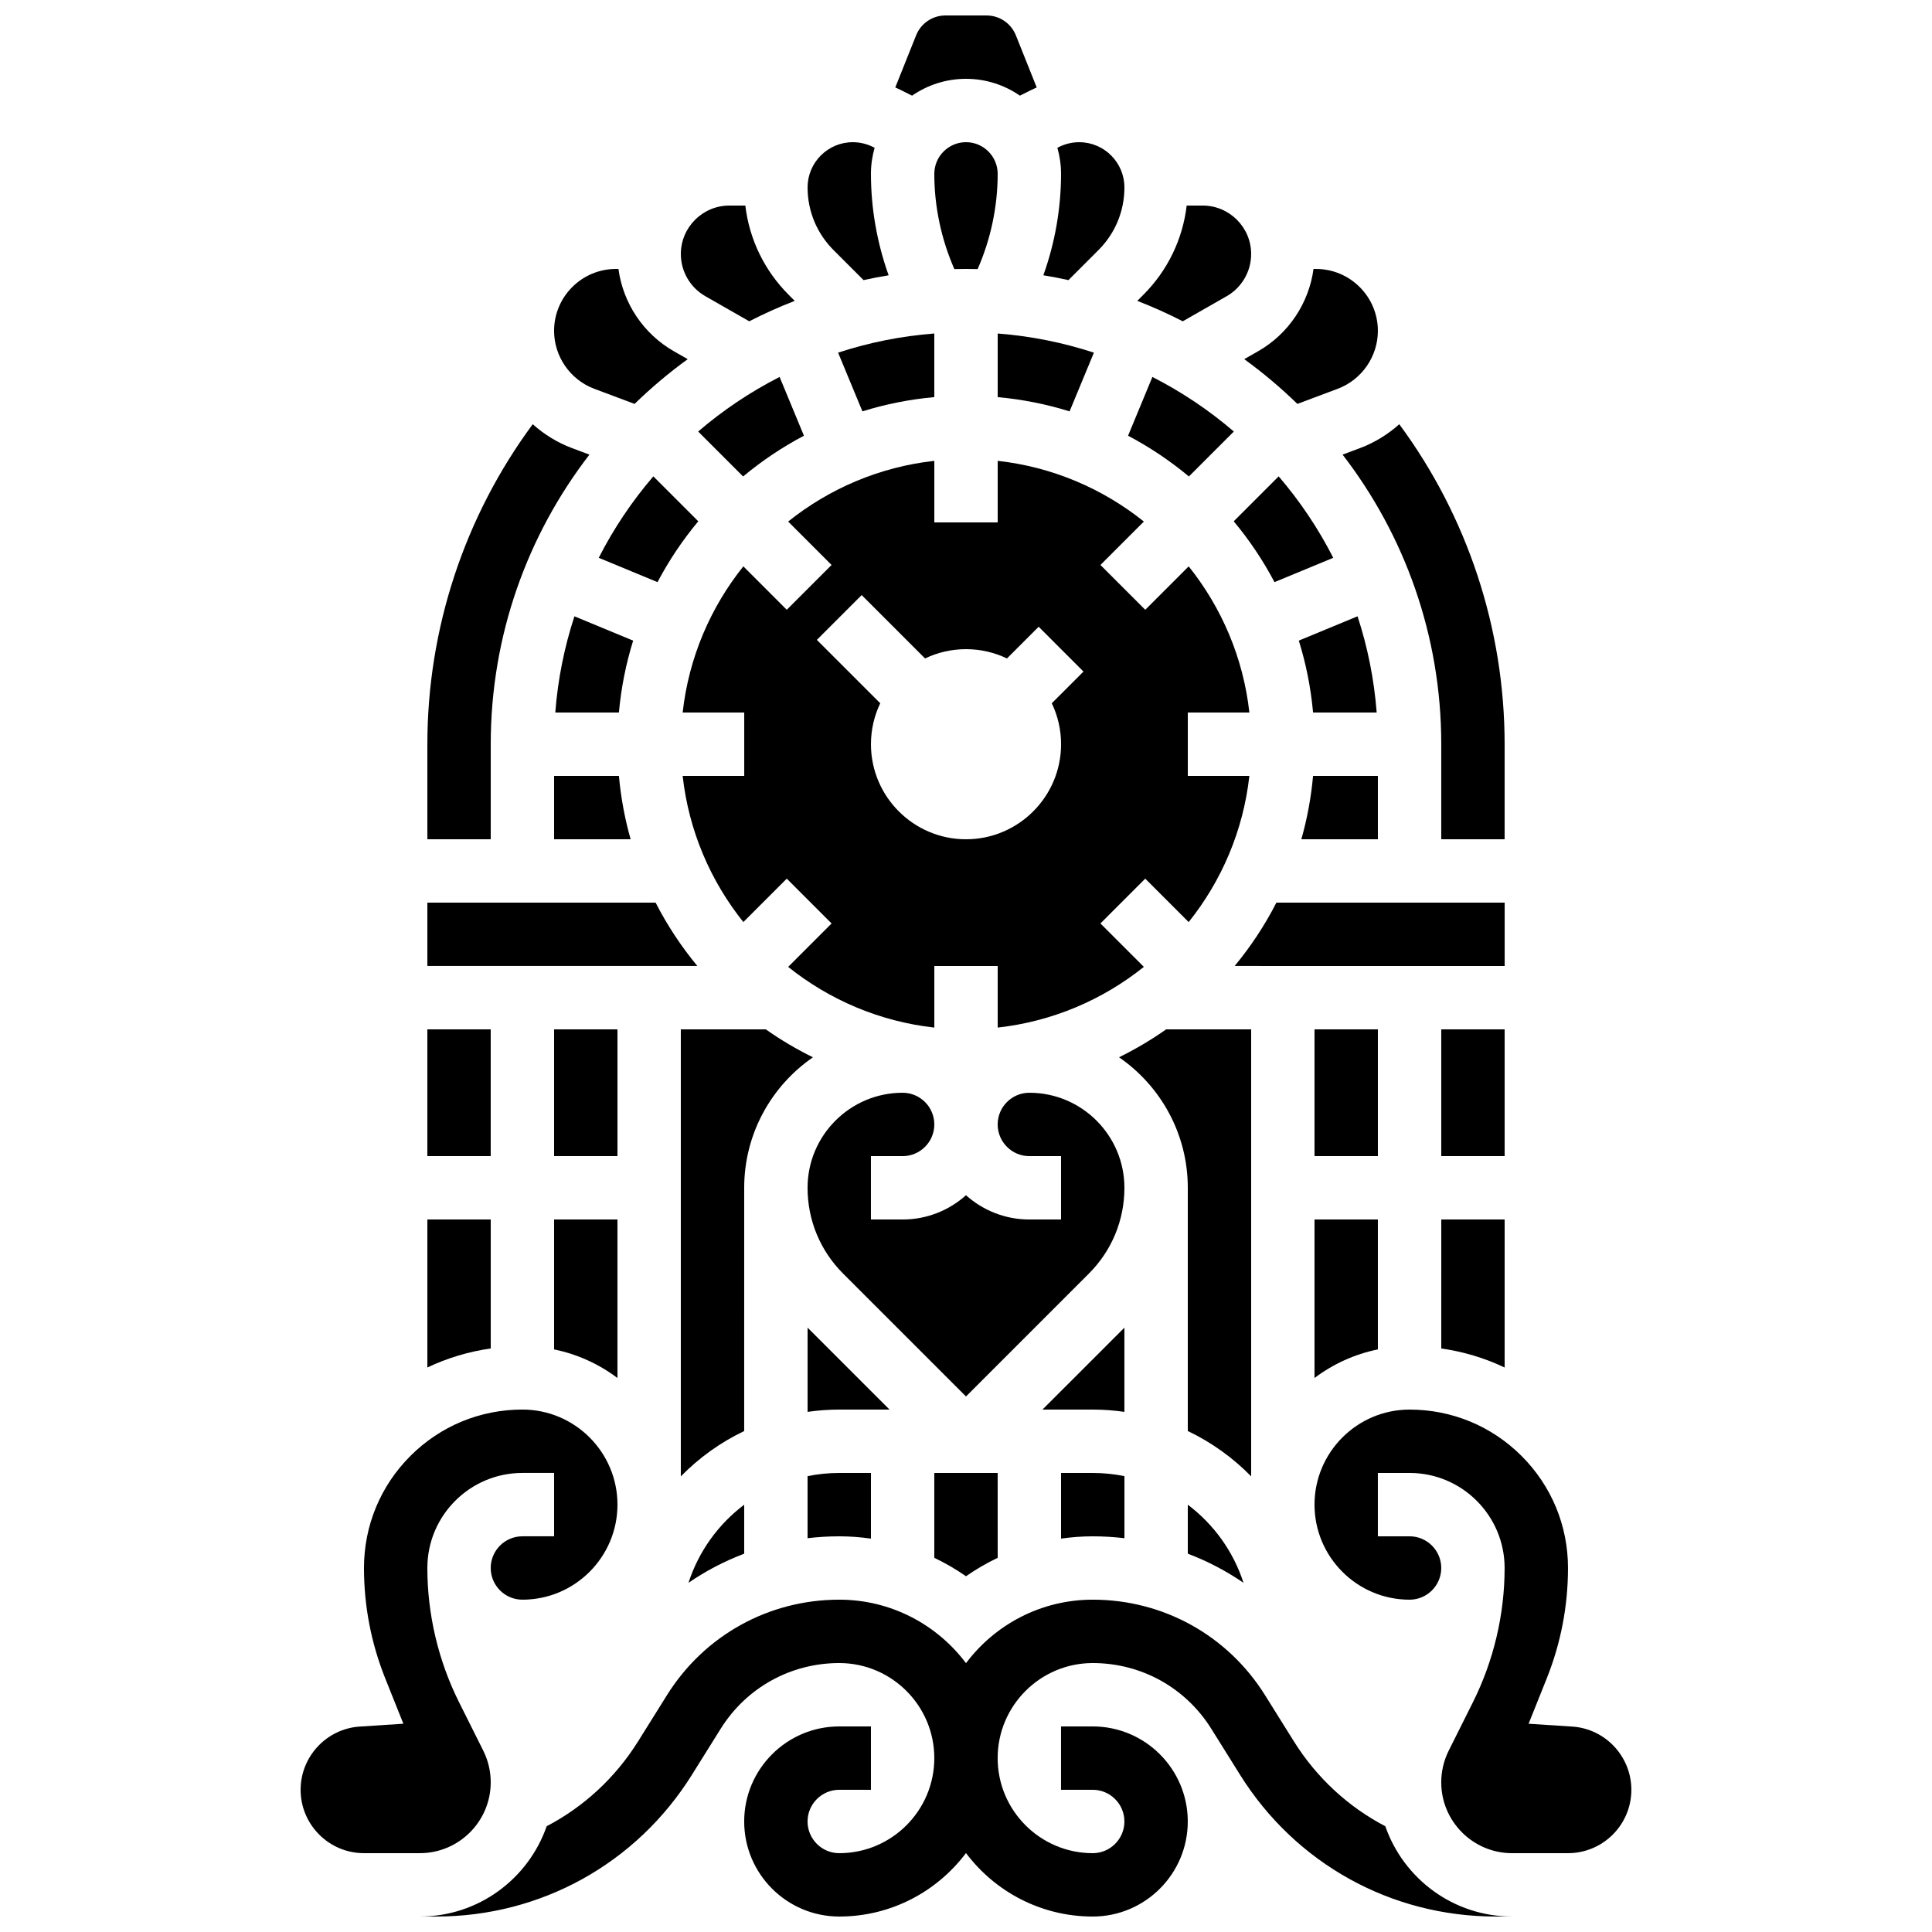 <?xml version="1.0" encoding="UTF-8"?>
<!-- Uploaded to: SVG Repo, www.svgrepo.com, Generator: SVG Repo Mixer Tools -->
<svg width="800px" height="800px" version="1.1" viewBox="144 144 512 512" xmlns="http://www.w3.org/2000/svg">
 <defs>
  <clipPath id="b">
   <path d="m255 567h290v84.902h-290z"/>
  </clipPath>
  <clipPath id="a">
   <path d="m381 148.09h38v21.906h-38z"/>
  </clipPath>
 </defs>
 <g clip-path="url(#b)">
  <path d="m511.12 627.97c-9.762-5.102-18.152-12.77-24.234-22.504l-7.641-12.227c-9.902-15.848-26.973-25.309-45.66-25.309-13.719 0-25.922 6.617-33.586 16.824-7.668-10.207-19.871-16.824-33.59-16.824-18.688 0-35.758 9.461-45.66 25.309l-7.641 12.227c-6.082 9.73-14.473 17.402-24.234 22.504-4.832 13.914-18.066 23.93-33.605 23.93h4.359c27.715 0 53.031-14.031 67.723-37.535l7.641-12.227c6.812-10.902 18.559-17.41 31.418-17.41 13.891 0 25.191 11.301 25.191 25.191s-11.301 25.191-25.191 25.191c-4.629 0-8.398-3.766-8.398-8.398 0-4.629 3.766-8.398 8.398-8.398h8.398v-16.793h-8.398c-13.891 0-25.191 11.301-25.191 25.191s11.301 25.191 25.191 25.191c13.719 0 25.922-6.617 33.586-16.824 7.668 10.207 19.867 16.824 33.586 16.824 13.891 0 25.191-11.301 25.191-25.191s-11.301-25.191-25.191-25.191h-8.398v16.793h8.398c4.629 0 8.398 3.766 8.398 8.398 0 4.629-3.766 8.398-8.398 8.398-13.891 0-25.191-11.301-25.191-25.191s11.301-25.191 25.191-25.191c12.859 0 24.605 6.508 31.422 17.414l7.641 12.227c14.691 23.5 40.008 37.531 67.723 37.531h4.359c-15.539 0-28.773-10.016-33.605-23.93z"/>
 </g>
 <path d="m329.05 282.15-11.91-11.91c-5.633 6.566-10.504 13.805-14.465 21.582l15.574 6.449c3.035-5.758 6.66-11.16 10.801-16.121z"/>
 <path d="m341.22 458.78c0-14.332 7.227-27.008 18.219-34.586-4.367-2.144-8.539-4.621-12.488-7.398h-22.527v118.46c4.824-4.93 10.5-9.016 16.793-12.016z"/>
 <path d="m296.23 307.33c-2.66 8.125-4.398 16.664-5.074 25.496h16.859c0.594-6.57 1.875-12.945 3.777-19.051z"/>
 <path d="m358.02 495.84v22.32c2.742-0.395 5.547-0.609 8.398-0.609h13.316z"/>
 <path d="m470.95 282.15c4.137 4.961 7.766 10.363 10.801 16.121l15.574-6.449c-3.965-7.777-8.832-15.016-14.465-21.582z"/>
 <path d="m488.2 313.77c1.902 6.102 3.18 12.48 3.777 19.051h16.859c-0.676-8.832-2.414-17.371-5.074-25.496z"/>
 <path d="m488.87 366.41h20.285v-16.793h-17.18c-0.52 5.766-1.57 11.383-3.106 16.793z"/>
 <path d="m400 181.68c-4.629 0-8.398 3.766-8.398 8.398 0 8.648 1.836 17.305 5.312 25.23 1.023-0.027 2.051-0.039 3.086-0.039 1.031 0 2.059 0.016 3.086 0.039 3.473-7.926 5.309-16.582 5.309-25.23 0-4.629-3.766-8.398-8.395-8.398z"/>
 <path d="m427.45 253.02 6.445-15.562c-8.125-2.66-16.664-4.398-25.496-5.074v16.859c6.57 0.594 12.945 1.875 19.051 3.777z"/>
 <path d="m391.6 232.38c-8.832 0.676-17.371 2.414-25.496 5.074l6.445 15.562c6.102-1.902 12.48-3.184 19.051-3.777z"/>
 <path d="m525.95 501.36c5.859 0.832 11.508 2.531 16.793 5.043l0.004-39.23h-16.793z"/>
 <path d="m525.95 416.79h16.793v33.586h-16.793z"/>
 <path d="m499.8 264.48c16.387 21.262 26.148 47.883 26.148 76.742v25.191h16.793v-25.191c0-30.609-9.855-60.348-27.918-84.801-3.004 2.691-6.512 4.867-10.414 6.332z"/>
 <path d="m542.75 383.2h-60.488c-3.078 6.008-6.797 11.637-11.062 16.793l71.551 0.004z"/>
 <path d="m492.36 509.18c4.887-3.676 10.594-6.312 16.793-7.574v-34.434h-16.793z"/>
 <path d="m324.91 349.62c1.617 14.555 7.383 27.863 16.086 38.738l11.508-11.508 11.875 11.875-11.508 11.508c10.871 8.703 24.184 14.469 38.734 16.086v-16.316h16.793v16.316c14.555-1.617 27.863-7.383 38.734-16.086l-11.508-11.508 11.875-11.875 11.508 11.508c8.703-10.871 14.469-24.184 16.086-38.738h-16.312v-16.793h16.316c-1.617-14.555-7.383-27.863-16.086-38.738l-11.508 11.508-11.875-11.875 11.508-11.508c-10.871-8.703-24.184-14.469-38.738-16.086v16.316h-16.793v-16.316c-14.555 1.617-27.863 7.383-38.738 16.086l11.508 11.508-11.875 11.875-11.508-11.508c-8.699 10.875-14.465 24.184-16.082 38.738h16.316v16.793zm47.441-47.922 16.797 16.797c3.289-1.578 6.969-2.461 10.855-2.461 3.883 0 7.566 0.887 10.855 2.461l8.398-8.398 11.875 11.875-8.398 8.398c1.578 3.289 2.461 6.969 2.461 10.855 0 13.891-11.301 25.191-25.191 25.191s-25.191-11.301-25.191-25.191c0-3.883 0.887-7.566 2.461-10.855l-16.797-16.797z"/>
 <path d="m416.79 433.59c-4.629 0-8.398 3.766-8.398 8.398 0 4.629 3.766 8.398 8.398 8.398h8.398v16.793h-8.398c-6.445 0-12.332-2.438-16.793-6.434-4.461 3.996-10.348 6.434-16.793 6.434h-8.398v-16.793h8.398c4.629 0 8.398-3.766 8.398-8.398 0-4.629-3.766-8.398-8.398-8.398-13.891 0-25.191 11.301-25.191 25.191 0 8.586 3.344 16.66 9.414 22.73l32.57 32.566 32.566-32.566c6.07-6.07 9.418-14.145 9.418-22.73 0-13.891-11.305-25.191-25.191-25.191z"/>
 <path d="m441.98 495.84-21.715 21.711h13.316c2.852 0 5.652 0.215 8.398 0.609z"/>
 <path d="m492.36 416.79h16.793v33.586h-16.793z"/>
 <path d="m290.84 349.62v16.793h20.285c-1.535-5.414-2.586-11.027-3.106-16.793z"/>
 <path d="m274.05 616.33c0-2.898-0.684-5.801-1.984-8.395l-6.414-12.832c-5.492-10.988-8.398-23.285-8.398-35.57 0-13.891 11.301-25.191 25.191-25.191h8.398v16.793h-8.398c-4.629 0-8.398 3.766-8.398 8.398 0 4.629 3.766 8.398 8.398 8.398 13.891 0 25.191-11.301 25.191-25.188 0-13.891-11.301-25.191-25.188-25.195h-0.004c-11.215 0-21.758 4.367-29.688 12.297-7.926 7.934-12.297 18.473-12.297 29.691 0 10.07 1.898 19.918 5.637 29.266l4.805 12.004-11.555 0.75c-8.789 0.57-15.68 7.934-15.68 16.758 0 9.258 7.535 16.793 16.793 16.793h14.812c10.355 0 18.777-8.422 18.777-18.777z"/>
 <path d="m274.05 467.17h-16.793v39.227c5.285-2.508 10.934-4.207 16.793-5.043z"/>
 <path d="m257.25 416.79h16.793v33.586h-16.793z"/>
 <path d="m290.84 501.61c6.199 1.266 11.91 3.898 16.793 7.574v-42.008h-16.793z"/>
 <path d="m487.82 251.04 10.688-4.008c6.367-2.387 10.645-8.559 10.645-15.359 0-9.043-7.356-16.398-16.402-16.398h-0.656c-1.223 9.07-6.613 17.199-14.676 21.805l-3.68 2.102c4.981 3.613 9.688 7.578 14.082 11.859z"/>
 <path d="m317.74 383.2h-60.484v16.793h71.547c-4.266-5.156-7.984-10.785-11.062-16.793z"/>
 <path d="m475.57 416.79h-22.527c-3.945 2.777-8.121 5.254-12.488 7.398 10.996 7.578 18.223 20.25 18.223 34.586v64.461c6.293 3 11.973 7.086 16.793 12.016z"/>
 <path d="m560.65 601.56-11.555-0.75 4.805-12.004c3.738-9.348 5.637-19.195 5.637-29.266 0-11.215-4.367-21.758-12.297-29.688-7.93-7.93-18.477-12.297-29.688-12.297-13.891 0-25.191 11.301-25.191 25.188 0 13.895 11.301 25.191 25.188 25.191 4.633 0 8.398-3.766 8.398-8.398 0-4.629-3.766-8.398-8.398-8.398h-8.398v-16.793h8.398c13.891 0 25.191 11.301 25.191 25.191 0 12.281-2.902 24.582-8.398 35.57l-6.414 12.832c-1.297 2.594-1.984 5.496-1.984 8.398 0 10.352 8.422 18.777 18.777 18.777l14.816-0.004c9.258 0 16.793-7.535 16.793-16.793 0-8.824-6.887-16.188-15.68-16.758z"/>
 <path d="m458.78 555.74c5.215 1.98 10.168 4.566 14.762 7.719-2.691-8.332-7.91-15.535-14.762-20.691z"/>
 <path d="m425.19 534.35v17.402c2.742-0.395 5.547-0.609 8.398-0.609 2.832 0 5.633 0.172 8.398 0.496v-16.445c-2.715-0.555-5.523-0.844-8.398-0.844z"/>
 <path d="m341.22 555.74v-12.973c-6.852 5.156-12.07 12.359-14.762 20.691 4.59-3.156 9.543-5.738 14.762-7.719z"/>
 <path d="m374.81 551.75v-17.402h-8.398c-2.875 0-5.684 0.293-8.398 0.844v16.445c2.762-0.324 5.566-0.496 8.398-0.496 2.852 0 5.652 0.215 8.398 0.609z"/>
 <path d="m391.6 556.84c2.938 1.402 5.75 3.031 8.398 4.883 2.648-1.852 5.457-3.481 8.398-4.883l-0.004-22.492h-16.793z"/>
 <path d="m290.84 416.79h16.793v33.586h-16.793z"/>
 <path d="m427.15 218.23 7.953-7.953c4.438-4.438 6.879-10.336 6.879-16.609 0-6.606-5.375-11.984-11.984-11.984-1.852 0-3.703 0.438-5.359 1.266l-0.426 0.215c0.629 2.199 0.973 4.519 0.973 6.918 0 9.129-1.605 18.266-4.688 26.867 2.238 0.367 4.457 0.793 6.652 1.281z"/>
 <path d="m274.05 341.22c0-28.859 9.762-55.477 26.152-76.738l-4.609-1.73c-3.902-1.465-7.41-3.641-10.414-6.332-18.07 24.449-27.922 54.188-27.922 84.801v25.191h16.793z"/>
 <path d="m372.85 218.23c2.195-0.484 4.41-0.91 6.648-1.277-3.082-8.605-4.688-17.742-4.688-26.871 0-2.398 0.344-4.719 0.973-6.918l-0.426-0.215c-1.656-0.828-3.508-1.266-5.359-1.266-6.606 0-11.98 5.379-11.98 11.984 0 6.273 2.445 12.172 6.879 16.609z"/>
 <path d="m470.98 258.36c-6.566-5.633-13.805-10.504-21.582-14.465l-6.449 15.574c5.758 3.039 11.16 6.664 16.121 10.801z"/>
 <path d="m469.09 222.49c3.996-2.281 6.477-6.559 6.477-11.164 0.004-7.086-5.766-12.852-12.852-12.852h-4.231c-1.059 8.938-5.043 17.211-11.504 23.672l-1.586 1.586c4.125 1.598 8.148 3.406 12.051 5.414z"/>
 <g clip-path="url(#a)">
  <path d="m385.71 169.35c4.062-2.809 8.984-4.461 14.289-4.461 5.301 0 10.227 1.652 14.289 4.461l2.844-1.422c0.527-0.266 1.07-0.512 1.613-0.742l-5.523-13.812c-1.285-3.207-4.348-5.277-7.801-5.277h-10.848c-3.453 0-6.516 2.07-7.797 5.277l-5.523 13.812c0.543 0.23 1.086 0.477 1.613 0.742z"/>
 </g>
 <path d="m301.48 247.03 10.688 4.008c4.398-4.281 9.102-8.246 14.086-11.855l-3.684-2.102c-8.062-4.609-13.457-12.738-14.676-21.809h-0.656c-9.043 0-16.402 7.356-16.402 16.398 0 6.801 4.277 12.973 10.645 15.359z"/>
 <path d="m330.91 222.49 11.648 6.656c3.902-2.008 7.926-3.816 12.051-5.414l-1.586-1.586c-6.461-6.461-10.445-14.734-11.504-23.672h-4.231c-7.09 0-12.859 5.766-12.859 12.855 0 4.602 2.484 8.879 6.481 11.16z"/>
 <path d="m329.02 258.36 11.91 11.91c4.961-4.137 10.363-7.766 16.121-10.801l-6.449-15.574c-7.777 3.961-15.016 8.832-21.582 14.465z"/>
</svg>